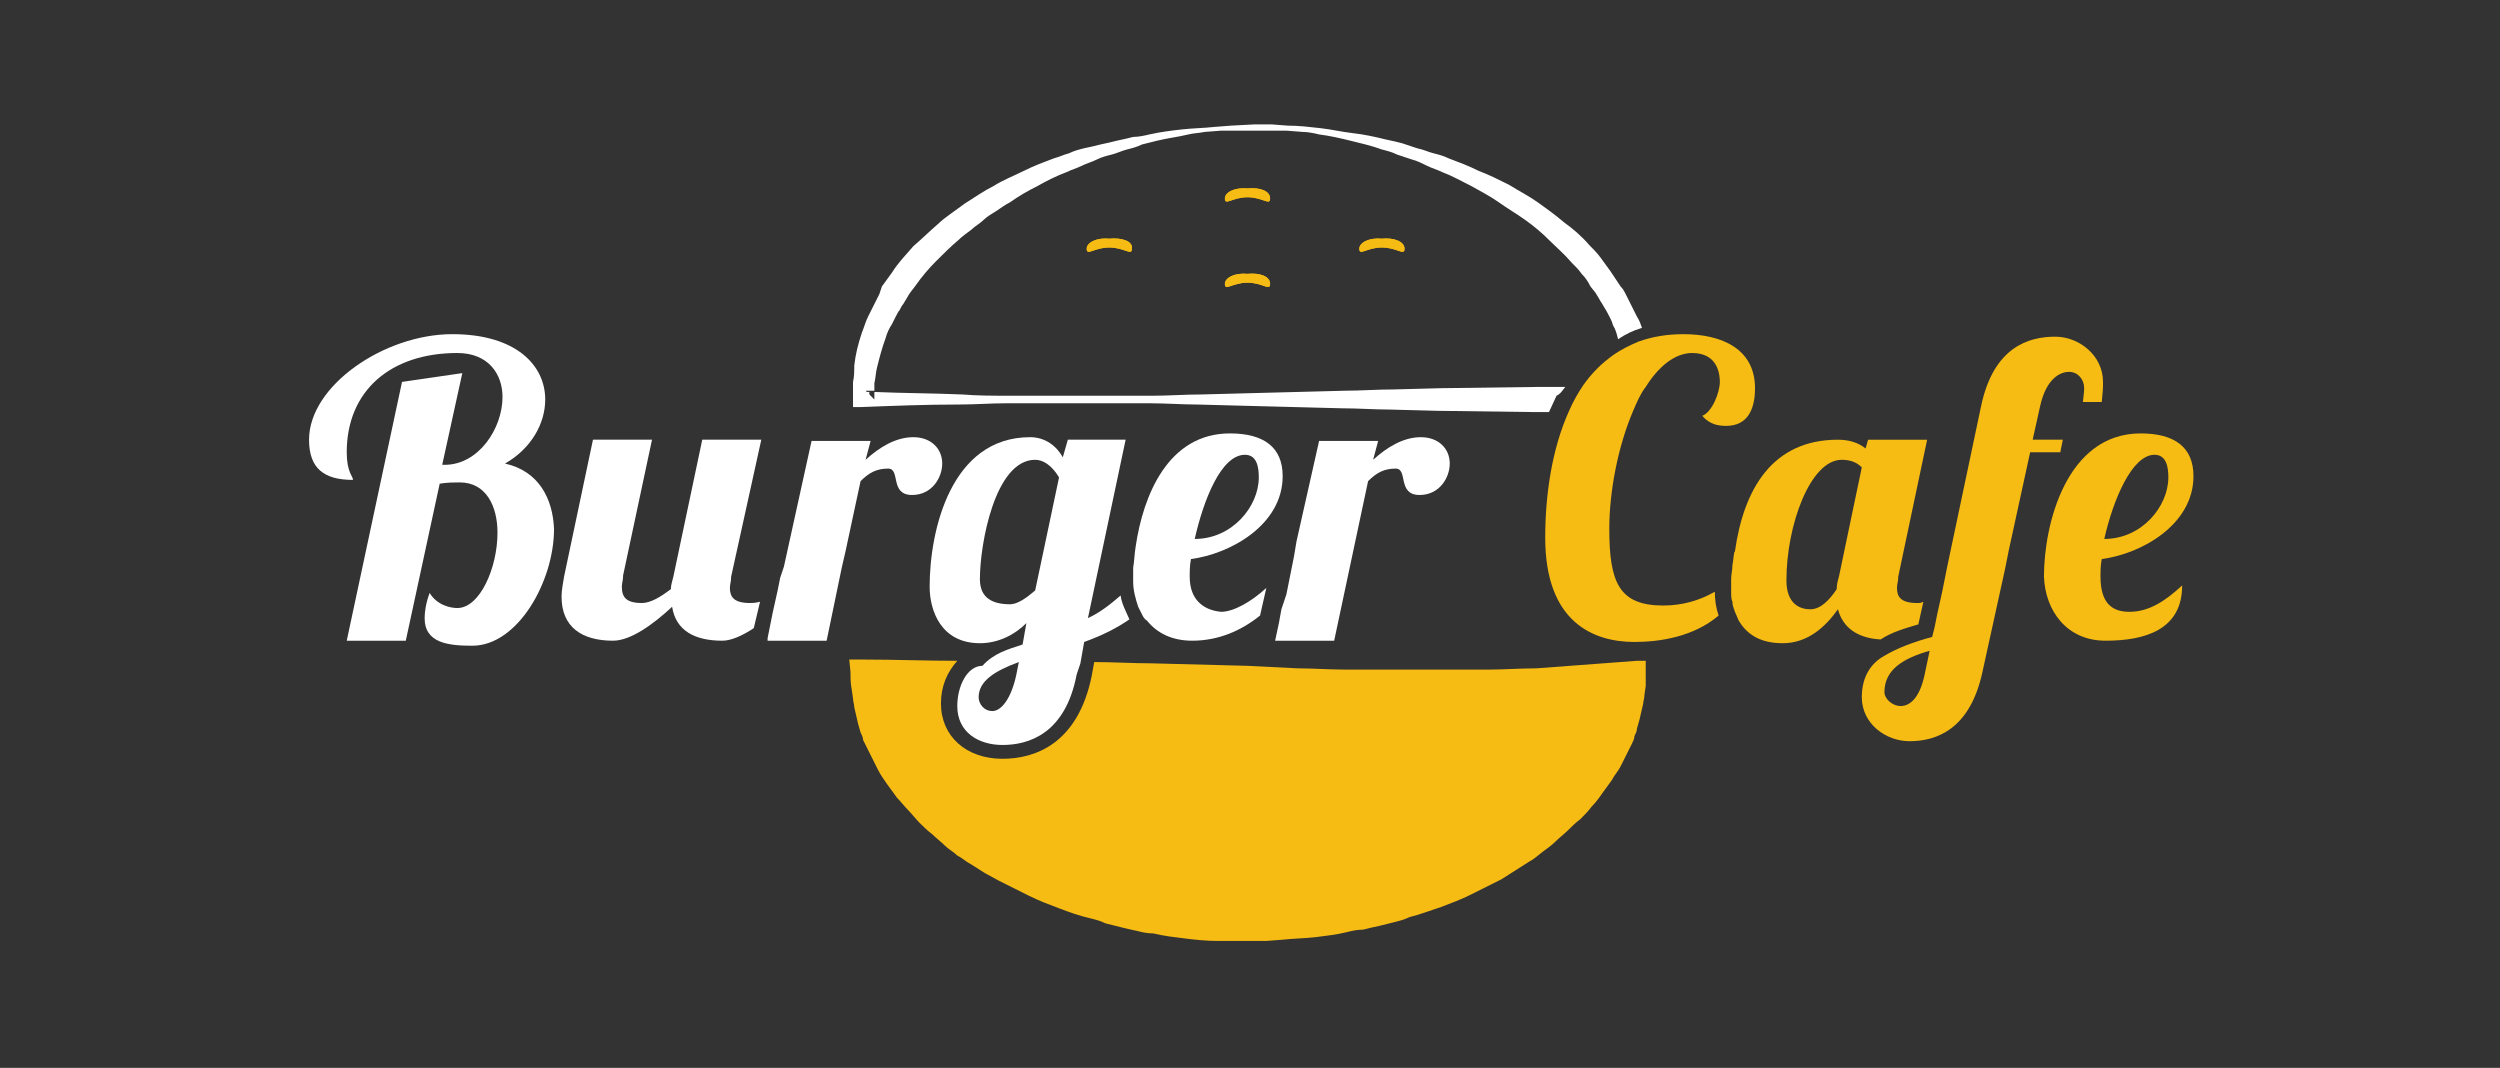 <?xml version="1.0" encoding="utf-8"?>
<!-- Generator: Adobe Illustrator 18.0.0, SVG Export Plug-In . SVG Version: 6.00 Build 0)  -->
<!DOCTYPE svg PUBLIC "-//W3C//DTD SVG 1.1//EN" "http://www.w3.org/Graphics/SVG/1.1/DTD/svg11.dtd">
<svg version="1.1" id="Layer_1" xmlns="http://www.w3.org/2000/svg" xmlns:xlink="http://www.w3.org/1999/xlink" x="0px" y="0px"
	 viewBox="0 0 199 85" enable-background="new 0 0 199 85" xml:space="preserve">
<rect x="0" y="0" width="199" height="85" fill="#333333" stroke="none"/>
<g>
	<g>
		<path fill="#FFFFFF" d="M69.2,31.8c0-0.2,0-0.4,0-0.6c-0.2,0-0.5,0-0.7,0L69.2,31.8z"/>
		<polygon fill="#FFFFFF" points="99.3,10.3 99.3,10.3 99.3,10.3 		"/>
		<path fill="#FFFFFF" d="M124.6,30.8c-0.7,0-1.5,0-2.2,0l-7.7,0.1l-3.8,0.1c-1.3,0-2.6,0.1-3.8,0.1l-7.7,0.2l-3.8,0.1
			c-1.3,0-2.6,0.1-3.8,0.1c-1.3,0-2.6,0-3.8,0c-1.3,0-2.6,0-3.8,0c-1.3,0-2.6,0-3.8,0c-1.3,0-2.6,0-3.8-0.1c-2.3-0.1-4.7-0.1-7-0.2
			c0,0.2,0,0.4,0,0.6l-0.7-0.7c0.2,0,0.5,0,0.7,0c0-0.2,0-0.4,0-0.6c0.1-0.4,0.1-0.8,0.2-1.2c0.2-0.8,0.4-1.6,0.7-2.4
			c0.1-0.4,0.3-0.8,0.5-1.1l0.3-0.6c0.1-0.2,0.2-0.4,0.3-0.5c0.1-0.2,0.2-0.4,0.3-0.5l0.3-0.5c0.2-0.4,0.5-0.7,0.7-1
			c0.5-0.7,1-1.3,1.6-1.9c0.6-0.6,1.2-1.2,1.8-1.7c0.3-0.3,0.6-0.5,1-0.8c0.3-0.3,0.7-0.5,1-0.8c0.3-0.3,0.7-0.5,1-0.7
			c0.3-0.2,0.7-0.5,1.1-0.7c0.7-0.5,1.4-0.9,2.2-1.3c0.7-0.4,1.5-0.8,2.3-1.1c0.4-0.2,0.8-0.3,1.2-0.5c0.4-0.2,0.8-0.3,1.2-0.5
			c0.4-0.2,0.8-0.3,1.2-0.4c0.4-0.1,0.8-0.3,1.2-0.4c0.4-0.1,0.8-0.2,1.2-0.4c0.4-0.1,0.8-0.2,1.2-0.3c0.8-0.2,1.7-0.3,2.5-0.5
			c0.4-0.1,0.8-0.1,1.3-0.2l1.3-0.1l1.3,0l1.3,0l1.3,0l1.3,0l1.3,0.1c0.4,0,0.9,0.1,1.3,0.2c0.8,0.1,1.7,0.3,2.5,0.5
			c0.8,0.2,1.7,0.4,2.5,0.7c0.4,0.1,0.8,0.2,1.2,0.4l0.6,0.2l0.6,0.2c0.4,0.1,0.8,0.3,1.2,0.5c0.4,0.2,0.8,0.3,1.2,0.5
			c0.8,0.3,1.5,0.7,2.3,1.1c0.7,0.4,1.5,0.8,2.2,1.3c0.7,0.5,1.4,0.9,2.1,1.4c0.7,0.5,1.3,1,1.9,1.6c0.6,0.6,1.2,1.1,1.8,1.8
			c0.3,0.3,0.6,0.6,0.8,0.9c0.3,0.3,0.5,0.6,0.7,1l0.4,0.5l0.3,0.5c0.1,0.2,0.2,0.3,0.3,0.5l0.3,0.5c0.2,0.4,0.4,0.7,0.5,1.1
			c0.2,0.3,0.3,0.7,0.4,1.1c0.6-0.4,1.2-0.7,1.9-0.9c-0.1-0.3-0.2-0.6-0.4-0.9c-0.2-0.4-0.4-0.8-0.6-1.2l-0.3-0.6
			c-0.1-0.2-0.2-0.4-0.4-0.6l-0.4-0.6l-0.4-0.6c-0.3-0.4-0.5-0.7-0.8-1.1c-0.3-0.4-0.6-0.7-0.9-1c-0.6-0.7-1.3-1.3-2-1.8
			c-0.7-0.6-1.4-1.1-2.1-1.6c-0.7-0.5-1.5-0.9-2.3-1.4c-0.8-0.4-1.6-0.8-2.4-1.1c-0.8-0.4-1.6-0.7-2.4-1c-0.4-0.2-0.8-0.3-1.2-0.4
			c-0.4-0.1-0.8-0.3-1.3-0.4l-0.6-0.2l-0.6-0.2c-0.4-0.1-0.8-0.2-1.3-0.3c-0.8-0.2-1.7-0.4-2.6-0.5c-0.9-0.1-1.7-0.3-2.6-0.4
			c-0.9-0.1-1.7-0.2-2.6-0.2l-1.3-0.1l-1.3,0h0L98,10l-1.3,0.1c-0.9,0.1-1.7,0.1-2.6,0.2c-0.9,0.1-1.7,0.2-2.6,0.4
			c-0.4,0.1-0.9,0.2-1.3,0.2c-0.4,0.1-0.8,0.2-1.3,0.3c-0.4,0.1-0.8,0.2-1.3,0.3c-0.4,0.1-0.8,0.2-1.3,0.3c-0.4,0.1-0.8,0.2-1.2,0.4
			c-0.4,0.1-0.8,0.3-1.2,0.4c-0.8,0.3-1.6,0.6-2.4,1c-0.8,0.4-1.6,0.7-2.4,1.2c-0.8,0.4-1.5,0.9-2.3,1.4c-0.4,0.3-0.7,0.5-1.1,0.8
			c-0.4,0.3-0.7,0.5-1,0.8c-0.7,0.6-1.3,1.2-2,1.8c-0.6,0.7-1.2,1.3-1.7,2.1c-0.3,0.4-0.5,0.7-0.8,1.1L70,23.4
			c-0.1,0.2-0.2,0.4-0.3,0.6c-0.1,0.2-0.2,0.4-0.3,0.6l-0.3,0.6c-0.2,0.4-0.3,0.8-0.5,1.3c-0.3,0.9-0.5,1.7-0.6,2.6
			C68,29.5,68,30,67.9,30.4c0,0.4,0,0.9,0,1.3l0,0.7l0.7,0c2.6-0.1,5.1-0.2,7.7-0.2c1.3,0,2.6-0.1,3.8-0.1c1.3,0,2.6,0,3.8,0
			c1.3,0,2.6,0,3.8,0c1.3,0,2.6,0,3.8,0c1.3,0,2.6,0.1,3.8,0.1l3.8,0.1l7.7,0.2c1.3,0,2.6,0.1,3.8,0.1l3.8,0.1l7.7,0.1
			c0.4,0,0.8,0,1.2,0c0.2-0.4,0.4-0.9,0.6-1.3C124.3,31.3,124.4,31,124.6,30.8z"/>
		<path fill="#F6BC13" d="M122.3,53.2c-1.3,0-2.6,0.1-3.8,0.1c-1.3,0-2.6,0-3.8,0c-1.3,0-2.6,0-3.8,0c-1.3,0-2.6,0-3.8,0
			c-1.3,0-2.6-0.1-3.8-0.1L99.3,53l-7.7-0.2c-1.5,0-3-0.1-4.5-0.1l-0.2,1.1c-1.1,5.4-4.5,6.6-7.1,6.6c-2.9,0-4.9-1.8-4.9-4.4
			c0-1.4,0.5-2.5,1.3-3.4c-2.5,0-5-0.1-7.5-0.1l-1.1,0l0.1,1c0,0.5,0,0.9,0.1,1.4l0.1,0.7c0,0.2,0.1,0.5,0.1,0.7
			c0.1,0.4,0.2,0.9,0.3,1.3l0.2,0.7c0.1,0.2,0.2,0.4,0.2,0.6c0.1,0.2,0.2,0.4,0.3,0.6l0.3,0.6c0.2,0.4,0.4,0.8,0.6,1.2
			c0.2,0.4,0.5,0.8,0.7,1.1c0.3,0.4,0.5,0.7,0.8,1.1c0.3,0.3,0.6,0.7,0.9,1c0.3,0.3,0.6,0.7,0.9,1c0.3,0.3,0.6,0.6,1,0.9
			c0.3,0.3,0.7,0.6,1,0.9c0.3,0.3,0.7,0.5,1,0.8c0.4,0.2,0.7,0.5,1.1,0.7l1.1,0.7l1.1,0.6l1.2,0.6l1.2,0.6c0.8,0.4,1.6,0.7,2.4,1
			c0.8,0.3,1.6,0.6,2.5,0.8c0.4,0.1,0.8,0.2,1.2,0.4c0.4,0.1,0.8,0.2,1.2,0.3c0.4,0.1,0.8,0.2,1.3,0.3c0.4,0.1,0.8,0.2,1.3,0.2
			c0.8,0.2,1.7,0.3,2.5,0.4c0.8,0.1,1.7,0.2,2.6,0.2l1.3,0l1.3,0h0l1.3,0l1.3-0.1c0.9-0.1,1.7-0.1,2.6-0.2c0.8-0.1,1.7-0.2,2.5-0.4
			c0.4-0.1,0.8-0.2,1.3-0.2c0.4-0.1,0.8-0.2,1.3-0.3c0.4-0.1,0.8-0.2,1.2-0.3c0.4-0.1,0.8-0.2,1.2-0.4c0.8-0.2,1.6-0.5,2.5-0.8
			c0.8-0.3,1.6-0.6,2.4-1l1.2-0.6l1.2-0.6l1.1-0.7l1.1-0.7c0.4-0.2,0.7-0.5,1.1-0.8c0.4-0.3,0.7-0.5,1-0.8c0.3-0.3,0.7-0.6,1-0.9
			c0.3-0.3,0.6-0.6,1-0.9c0.3-0.3,0.6-0.6,0.9-1c0.3-0.3,0.6-0.7,0.8-1c0.3-0.4,0.5-0.7,0.8-1.1c0.2-0.4,0.5-0.7,0.7-1.1
			c0.2-0.4,0.4-0.8,0.6-1.2l0.3-0.6c0.1-0.2,0.2-0.4,0.2-0.6c0.1-0.2,0.2-0.4,0.2-0.6l0.2-0.7c0.1-0.4,0.2-0.9,0.3-1.3
			c0-0.2,0.1-0.4,0.1-0.7l0.1-0.7c0-0.4,0-0.9,0-1.3l0-0.7l-0.7,0L122.3,53.2z"/>
		<path fill="#FFFFFF" d="M40.2,36.9c2.1-1.2,3.2-3.2,3.2-5.1c0-2.7-2.3-5.2-7.4-5.2c-5.4,0-11.4,4.1-11.4,8.4
			c0,2.3,1.2,3.2,3.5,3.2c0-0.3-0.5-0.6-0.5-2.2c0-4.9,3.5-7.9,8.8-7.9c2.5,0,3.6,1.7,3.6,3.5c0,2.5-1.9,5.4-4.6,5.4h-0.2l1.6-7.3
			L32,30.4L27.6,51h4.7l2.7-12.5c0.6-0.1,1.2-0.1,1.6-0.1c2.1,0,3,1.9,3,4c0,2.8-1.4,6-3.2,6c-0.5,0-1.6-0.2-2.2-1.2
			c-0.3,0.8-0.4,1.5-0.4,2c0,2,1.9,2.2,3.8,2.2c3.6,0,6.5-5.1,6.5-9.3C44,39.7,42.9,37.5,40.2,36.9z"/>
		<path fill="#FFFFFF" d="M59.7,48c-1.3,0-1.6-0.5-1.6-1.2c0-0.3,0.1-0.5,0.1-0.9L60.6,35h-4.7l-2.3,10.9c-0.1,0.4-0.2,0.7-0.2,1
			c-0.8,0.6-1.6,1.1-2.3,1.1c-1.3,0-1.6-0.5-1.6-1.3c0-0.3,0.1-0.5,0.1-0.9L51.9,35h-4.7l-2.3,10.9c-0.1,0.6-0.2,1.1-0.2,1.6
			c0,2.4,1.6,3.5,4.1,3.5c1.4,0,3.2-1.3,4.7-2.7c0.3,1.9,1.8,2.7,4,2.7c0.7,0,1.6-0.4,2.5-1l0.5-2.1C60.1,48,59.9,48,59.7,48z"/>
		<path fill="#FFFFFF" d="M62.1,46l-0.2,1l0,0l-0.4,1.8c0,0,0,0,0,0l-0.2,1l0,0l-0.2,1c0,0,0,0,0,0l0,0.2h4.7l1.2-5.8l0,0l0.3-1.3
			l1.2-5.6c0.7-0.7,1.3-1,2.2-1c1,0,0.1,2.1,1.9,2.1c1.6,0,2.4-1.4,2.4-2.5c0-1.2-0.9-2.1-2.3-2.1c-1.4,0-2.7,0.8-3.8,1.8l0.4-1.5
			h-4.7l-2.2,10c0,0,0,0,0,0L62.1,46"/>
		<path fill="#FFFFFF" d="M89.2,47.4c-0.8,0.7-1.7,1.4-2.6,1.8L89.6,35H85l-0.4,1.4c-0.5-0.9-1.4-1.6-2.6-1.6c-6.3,0-8,7.4-8,11.9
			c0,1.9,0.9,4.5,4,4.5c1.5,0,2.8-0.7,3.7-1.6l-0.3,1.7c-1.2,0.4-2.3,0.7-3.2,1.7h0c-1.2,0-2,1.6-2,3.2c0,2.1,1.7,3.1,3.6,3.1
			c2.1,0,5-0.9,5.9-5.6l0.3-0.9v0l0.3-1.7c1.4-0.5,2.6-1.1,3.6-1.8C89.6,48.6,89.3,48.1,89.2,47.4z M80.4,48.1c-1.4,0-2.4-0.5-2.4-2
			c0-2.8,1.2-9.5,4.4-9.5c0.6,0,1.3,0.4,1.9,1.4l-1.9,9C81.7,47.6,81,48.1,80.4,48.1z M80.9,53.7c-0.4,1.9-1.2,2.9-1.9,2.9
			c-0.7,0-1.1-0.6-1.1-1.1c0-1.3,1.3-2.1,3.2-2.8L80.9,53.7z"/>
		<path fill="#FFFFFF" d="M94.7,45.9c0-0.4,0-0.9,0.1-1.4c3.1-0.4,7.3-2.7,7.3-6.6c0-2.3-1.5-3.4-4.2-3.4c-4.9,0-6.9,4.9-7.5,9
			c-0.1,0.6-0.1,1.1-0.2,1.7c0,0.2,0,0.5,0,0.7c0,0.1,0,0.3,0,0.4c0,0.7,0.2,1.4,0.4,2c0.1,0.2,0.2,0.4,0.3,0.6
			c0.1,0.2,0.2,0.4,0.4,0.5c0.8,1,2,1.6,3.6,1.6c2.1,0,3.9-0.8,5.4-2l0.5-2.2c-1.2,1.1-2.6,1.9-3.6,1.9C96.1,48.6,94.7,48,94.7,45.9
			z M99.1,36.2c1,0,1.1,1.1,1.1,1.8c0,2.3-2.1,4.9-5.1,4.9C95.8,39.8,97.2,36.2,99.1,36.2z"/>
		<path fill="#FFFFFF" d="M102.2,47.3l-0.3,1.2 M102,48.5l-0.2,1.1c0,0,0,0,0,0l-0.3,1.4h4.7l2.7-12.7c0.7-0.7,1.3-1,2.2-1
			c1,0,0.1,2.1,1.9,2.1c1.6,0,2.4-1.4,2.4-2.5c0-1.2-0.9-2.1-2.3-2.1c-1.4,0-2.7,0.8-3.8,1.8l0.4-1.5h-4.7l-1.8,8l-0.1,0.6l-0.1,0.6
			l-0.6,3"/>
		<path fill="#F6BC13" d="M134,26.6c-1.3,0-2.5,0.2-3.6,0.6c-0.7,0.3-1.3,0.6-1.9,1c-1,0.7-1.8,1.5-2.5,2.5c-0.4,0.6-0.8,1.3-1.1,2
			c-1.4,3.1-1.9,6.8-1.9,10.1c0,6.7,3.8,8.3,7.1,8.3c2,0,4.7-0.4,6.7-2.1c-0.2-0.6-0.3-1.2-0.3-1.9c-1.2,0.7-2.6,1.1-4.1,1.1
			c-3.5,0-4.3-1.8-4.3-6.1c0-3,0.7-6.6,1.9-9.4c0.3-0.7,0.6-1.4,1-1.9c1-1.6,2.3-2.7,3.7-2.7c2.1,0,2.2,1.8,2.2,2.3
			c0,0.8-0.6,2.4-1.4,2.7c0.6,0.7,1.3,0.8,1.9,0.8c1.7,0,2.3-1.3,2.3-3C139.7,27.8,137.1,26.6,134,26.6z"/>
		<path fill="#F6BC13" d="M138.4,49.4c0.6,1,1.6,1.8,3.5,1.8c2,0,3.4-1.3,4.4-2.7c0.4,1.5,1.6,2.3,3.4,2.4c0.9-0.6,2-0.9,3-1.2
			l0.4-1.8c-0.2,0.1-0.3,0.1-0.5,0.1c-1.3,0-1.6-0.5-1.6-1.2c0-0.3,0.1-0.5,0.1-0.9l2.3-10.9h-4.7l-0.2,0.7
			c-0.6-0.5-1.4-0.7-2.2-0.7c-5.2,0-7.5,3.9-8.2,8.9h0c-0.1,0-0.1,0.6-0.2,1.1c0,0.4-0.1,0.7-0.1,1.1c0,0.3,0,0.6,0,1
			c0,0.3,0,0.6,0.1,0.8c0,0.3,0.1,0.5,0.2,0.8C138.2,48.9,138.3,49.2,138.4,49.4 M146.4,45.8c-0.1,0.4-0.2,0.7-0.2,1.1
			c-0.6,0.9-1.3,1.6-2.1,1.6c-0.8,0-1.9-0.4-1.9-2.3c0-4.4,1.9-9.6,4.4-9.6c0.5,0,1.1,0.1,1.6,0.6L146.4,45.8z"/>
		<path fill="#F6BC13" d="M154.8,46.1l-0.2,1c0,0,0,0,0,0l-0.4,1.8c0,0,0,0,0,0l-0.2,1c0,0,0,0,0,0l-0.2,0.8
			c-1.5,0.4-2.8,0.9-3.8,1.5h0c-1.1,0.6-1.8,1.7-1.8,3.3c0,2.1,1.9,3.5,3.8,3.5c2.1,0,4.8-0.9,5.8-5.5l1.8-8.2l0,0l0.3-1.5l1.7-7.8
			h2.4l0.2-1h-2.4l0.6-2.7c0.5-2.2,1.6-2.7,2.3-2.7c0.7,0,1.2,0.6,1.2,1.3c0,0.3,0,0.1-0.1,1.1h1.5c0.1-1,0.1-1.1,0.1-1.6
			c0-2.1-1.9-3.6-3.8-3.6c-2.1,0-4.9,0.8-5.9,5.5L155,45.1c0,0,0,0,0,0L154.8,46.1 M153.2,53.7c-0.4,1.9-1.2,2.5-1.9,2.5
			c-0.7,0-1.3-0.6-1.3-1.1c0-1.8,1.5-2.7,3.6-3.3L153.2,53.7z"/>
		<path fill="#F6BC13" d="M167.6,51c3.2,0,6.1-0.9,6.1-4.4c-1.3,1.2-2.6,2.1-4.2,2.1c-1.3,0-2.3-0.6-2.3-2.8c0-0.4,0-0.9,0.1-1.4
			c3.1-0.4,7.3-2.7,7.3-6.6c0-2.3-1.5-3.4-4.2-3.4c-5.9,0-7.7,7.2-7.7,11.4C162.8,48.6,164.5,51,167.6,51z M171.5,36.2
			c1,0,1.1,1.1,1.1,1.8c0,2.3-2.1,4.9-5.1,4.9C168.2,39.8,169.7,36.2,171.5,36.2z"/>
	</g>
	<g>
		<path fill="#F6BC13" d="M90.1,19.8c0,0.6-0.6-0.1-1.8-0.1c-1.2,0-1.8,0.7-1.8,0.1c0-0.5,0.8-0.9,1.8-0.8
			C89.3,18.9,90.2,19.2,90.1,19.8z"/>
		<path fill="#F6BC13" d="M90.1,19.8c0,0.6-0.6-0.1-1.8-0.1c-1.2,0-1.8,0.7-1.8,0.1c0-0.5,0.8-0.9,1.8-0.8
			C89.3,18.9,90.2,19.2,90.1,19.8z"/>
	</g>
	<g>
		<path fill="#F6BC13" d="M101.1,15.8c0,0.6-0.6-0.1-1.8-0.1c-1.2,0-1.8,0.7-1.8,0.1c0-0.5,0.8-0.9,1.8-0.8
			C100.3,14.9,101.1,15.2,101.1,15.8z"/>
		<path fill="#F6BC13" d="M101.1,15.8c0,0.6-0.6-0.1-1.8-0.1c-1.2,0-1.8,0.7-1.8,0.1c0-0.5,0.8-0.9,1.8-0.8
			C100.3,14.9,101.1,15.2,101.1,15.8z"/>
	</g>
	<g>
		<path fill="#F6BC13" d="M101.1,22.6c0,0.6-0.6-0.1-1.8-0.1c-1.2,0-1.8,0.7-1.8,0.1c0-0.5,0.8-0.9,1.8-0.8
			C100.3,21.7,101.1,22,101.1,22.6z"/>
		<path fill="#F6BC13" d="M101.1,22.6c0,0.6-0.6-0.1-1.8-0.1c-1.2,0-1.8,0.7-1.8,0.1c0-0.5,0.8-0.9,1.8-0.8
			C100.3,21.7,101.1,22,101.1,22.6z"/>
	</g>
	<g>
		<path fill="#F6BC13" d="M111.8,19.8c0,0.6-0.6-0.1-1.8-0.1c-1.2,0-1.8,0.7-1.8,0.1c0-0.5,0.8-0.9,1.8-0.8
			C110.9,18.9,111.8,19.2,111.8,19.8z"/>
		<path fill="#F6BC13" d="M111.8,19.8c0,0.6-0.6-0.1-1.8-0.1c-1.2,0-1.8,0.7-1.8,0.1c0-0.5,0.8-0.9,1.8-0.8
			C110.9,18.9,111.8,19.2,111.8,19.8z"/>
	</g>
</g>
</svg>
